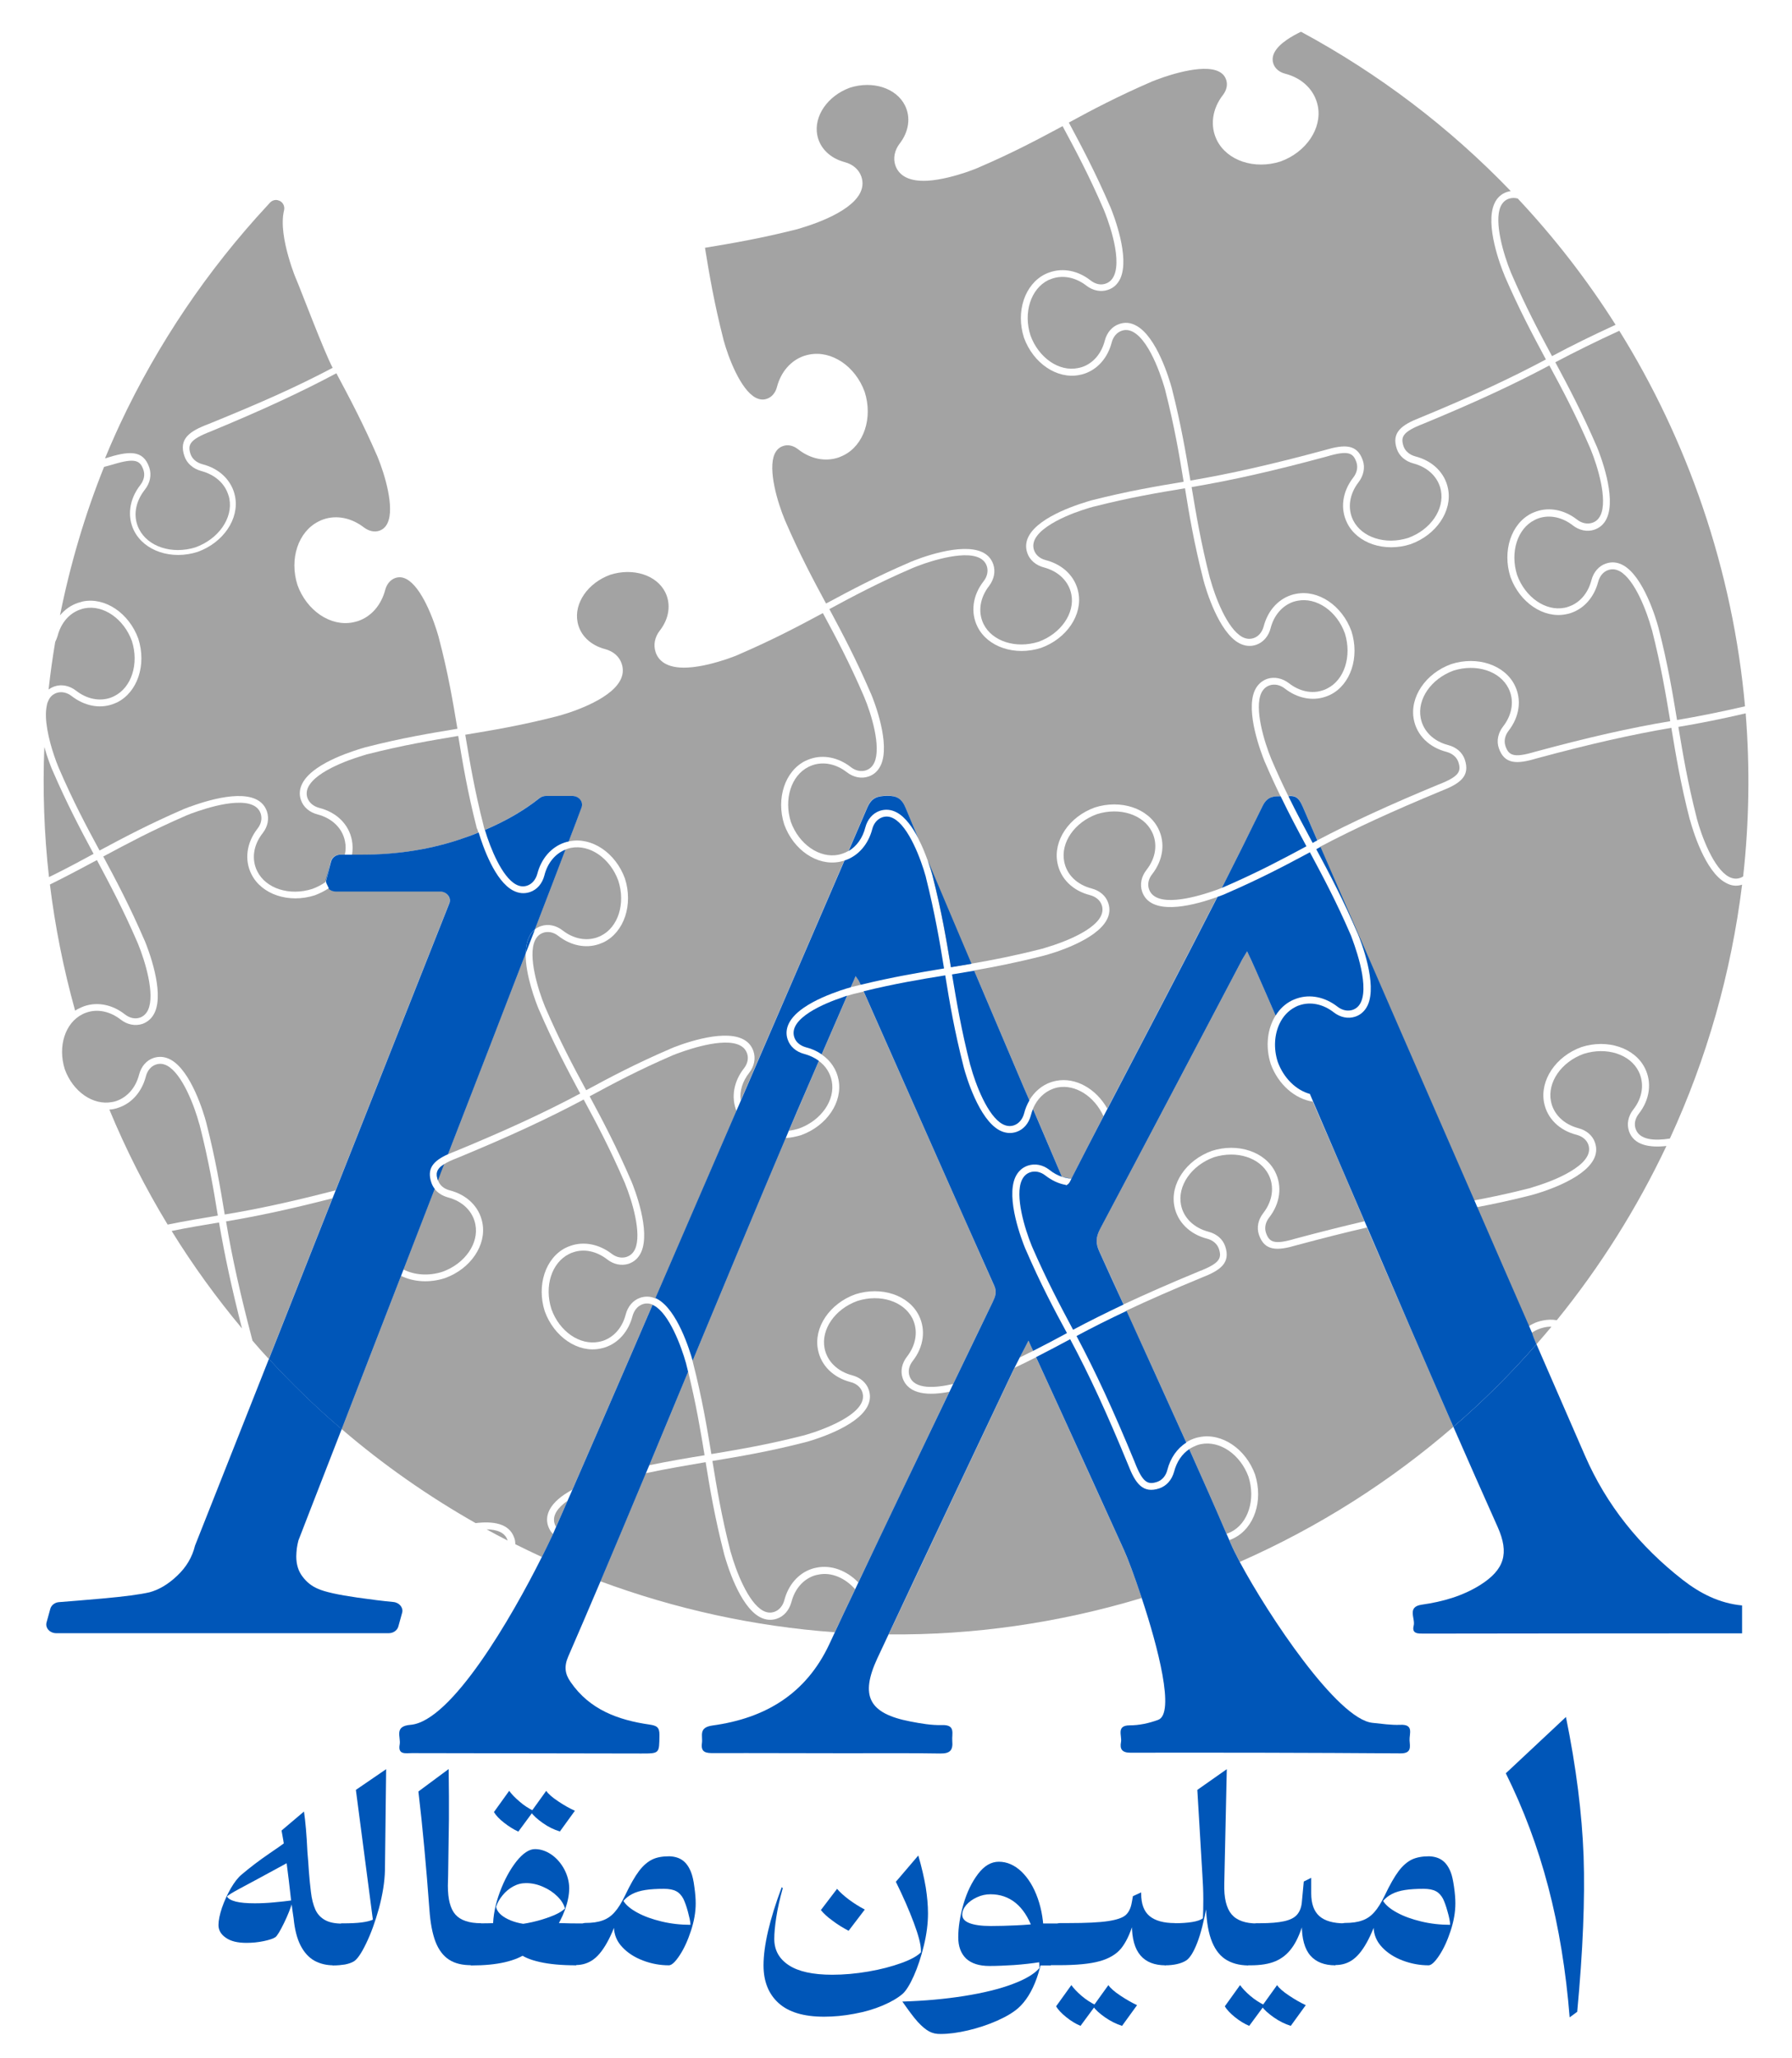 <?xml version="1.0" encoding="utf-8"?>
<!-- Generator: Adobe Illustrator 28.2.0, SVG Export Plug-In . SVG Version: 6.00 Build 0)  -->
<svg version="1.1" xmlns="http://www.w3.org/2000/svg" xmlns:xlink="http://www.w3.org/1999/xlink" x="0px" y="0px"
	 viewBox="0 0 135 155" style="enable-background:new 0 0 135 155;" xml:space="preserve">
<style type="text/css">
	.st0{fill:#A3A3A3;}
	.st1{fill:#0056B8;}
</style>
<g id="Layer_1">
</g>
<g id="Layer_2">
	<g>
		<g>
			<g>
				<path class="st0" d="M114.29,43.3c0.61,1.68,2.15,2.75,3.57,2.47c0.11-0.02,0.22-0.05,0.32-0.09c0.83-0.28,1.46-1.01,1.71-1.99
					c0.16-0.61,0.56-1.07,1.09-1.25c0.43-0.15,0.86-0.11,1.27,0.11c1.56,0.83,2.52,4.08,2.69,4.72l0.01,0.04
					c0.7,2.73,1.05,4.86,1.39,6.91c1.62-0.27,3.29-0.61,5.12-1.03c-0.45-5.01-1.5-10.04-3.19-15.01c-1.62-4.75-3.74-9.19-6.28-13.27
					c-1.75,0.8-3.32,1.58-4.82,2.37c0.98,1.83,1.99,3.73,3.11,6.32l0.02,0.04c0.25,0.61,1.48,3.77,0.75,5.38
					c-0.19,0.43-0.51,0.72-0.94,0.87c-0.53,0.18-1.13,0.06-1.63-0.33c-0.8-0.62-1.74-0.81-2.57-0.53c-0.1,0.03-0.2,0.08-0.3,0.13
					C114.31,39.8,113.75,41.59,114.29,43.3z"/>
				<path class="st0" d="M130.25,66.03c0.29,0.15,0.57,0.18,0.85,0.08c0.08-0.03,0.15-0.06,0.22-0.11
					c0.45-4.04,0.52-8.15,0.19-12.28c-1.8,0.42-3.46,0.75-5.07,1.02c0.34,2.03,0.69,4.15,1.38,6.85c0,0,0.01,0.03,0.01,0.05
					C128.19,62.99,129.11,65.43,130.25,66.03z"/>
				<path class="st0" d="M113.82,20.51c0.01,0.03,0.02,0.05,0.02,0.05c1.1,2.55,2.11,4.45,3.08,6.26c1.48-0.79,3.04-1.56,4.79-2.36
					c-2.17-3.43-4.65-6.61-7.37-9.51c-0.22-0.06-0.44-0.06-0.66,0.01c-0.29,0.1-0.49,0.29-0.63,0.59
					C112.53,16.72,113.29,19.22,113.82,20.51z"/>
				<path class="st0" d="M4.16,48.34c-0.2,1.19-0.37,2.39-0.5,3.59c0.13-0.1,0.28-0.18,0.45-0.24c0.53-0.18,1.13-0.06,1.63,0.33
					c0.8,0.62,1.74,0.81,2.57,0.53c0.1-0.03,0.2-0.08,0.3-0.13c1.3-0.64,1.87-2.43,1.33-4.14c-0.61-1.68-2.15-2.75-3.57-2.47
					c-0.11,0.02-0.22,0.05-0.32,0.09c-0.83,0.28-1.46,1.01-1.71,1.99C4.29,48.05,4.23,48.2,4.16,48.34L4.16,48.34z"/>
				<path class="st0" d="M3.69,66.05c0.17-0.08,0.34-0.17,0.51-0.25c1.02-0.51,1.95-1.01,2.85-1.5c-0.98-1.83-1.99-3.73-3.11-6.32
					l-0.02-0.04c-0.1-0.25-0.36-0.9-0.58-1.69C3.21,59.49,3.32,62.76,3.69,66.05z"/>
				<path class="st0" d="M34.46,54.88c-2.05,0.34-4.18,0.69-6.91,1.39l-0.04,0.01c-0.12,0.03-0.46,0.13-0.89,0.28
					c-0.78,0.26-1.89,0.7-2.74,1.29c-1.35,0.93-1.41,1.82-1.21,2.39c0.18,0.54,0.64,0.93,1.25,1.09c1.1,0.29,1.88,1.04,2.07,2.03
					c0.07,0.33,0.06,0.67-0.01,1h-0.33c-0.35,0-0.66,0.21-0.73,0.52l-0.37,1.44c0,0.02-0.01,0.03-0.01,0.04
					c0,0.02-0.01,0.04-0.01,0.06c-0.3,0.21-0.64,0.39-1,0.52c-1.71,0.55-3.5-0.02-4.15-1.33c-0.45-0.9-0.3-1.97,0.41-2.87
					c0.39-0.5,0.5-1.09,0.32-1.63c-0.62-1.83-3.63-1.1-5.37-0.51c-0.44,0.15-0.76,0.27-0.88,0.32l-0.04,0.02
					c-2.59,1.12-4.49,2.13-6.32,3.11c-0.98-1.81-1.99-3.7-3.09-6.26c0,0-0.01-0.02-0.02-0.05c-0.39-0.95-0.9-2.55-0.93-3.8
					c-0.01-0.3,0.02-0.59,0.07-0.83c0,0,0-0.01,0-0.01c0.02-0.12,0.06-0.23,0.11-0.33c0.13-0.3,0.34-0.49,0.63-0.59
					c0.36-0.12,0.77-0.04,1.13,0.24c0.95,0.73,2.06,0.96,3.06,0.62c0.12-0.04,0.25-0.1,0.37-0.15c1.53-0.77,2.22-2.82,1.59-4.79
					c-0.7-1.93-2.5-3.14-4.17-2.81C6.13,45.33,6,45.36,5.87,45.4c-0.53,0.18-0.98,0.5-1.35,0.94c0.77-3.83,1.87-7.57,3.32-11.18
					c0.25-0.07,0.51-0.13,0.76-0.21c1.61-0.48,1.97-0.26,2.21,0.45c0.12,0.37,0.04,0.77-0.25,1.14c-0.82,1.06-1,2.35-0.46,3.43
					c0.77,1.53,2.82,2.22,4.79,1.59c1.94-0.7,3.15-2.49,2.82-4.17c-0.23-1.18-1.15-2.1-2.46-2.43c-0.44-0.12-0.76-0.39-0.89-0.75
					c-0.24-0.71-0.08-1.1,1.49-1.71c3.85-1.59,6.79-2.95,9.49-4.39c0.97,1.82,1.98,3.71,3.09,6.26c0,0,0.01,0.02,0.02,0.05
					c0.53,1.29,1.29,3.79,0.75,4.96c-0.14,0.3-0.34,0.49-0.63,0.59c-0.37,0.12-0.77,0.03-1.14-0.24c-0.94-0.73-2.06-0.96-3.06-0.62
					c-0.13,0.04-0.25,0.1-0.37,0.16c-1.53,0.76-2.22,2.81-1.59,4.79c0.7,1.93,2.49,3.14,4.17,2.81c0.13-0.03,0.26-0.06,0.39-0.1
					c1-0.34,1.75-1.2,2.05-2.35c0.12-0.44,0.39-0.76,0.75-0.89c0.29-0.1,0.57-0.07,0.85,0.08c1.14,0.6,2.06,3.05,2.43,4.38
					c0,0.03,0.01,0.05,0.01,0.05C33.77,50.73,34.12,52.85,34.46,54.88z"/>
				<path class="st0" d="M25.04,90.24l-4.79,12.1c-0.42-0.45-0.83-0.91-1.23-1.38c0,0,0,0,0-0.01l0,0
					c-0.91-3.45-1.54-6.26-1.99-8.97C19.48,91.57,22.02,91.02,25.04,90.24z"/>
				<path class="st0" d="M49.16,98.25c-0.52,1.21-1.05,2.43-1.57,3.64c-1.49,3.43-2.97,6.86-4.47,10.29h0
					c-0.21,0.12-0.42,0.24-0.61,0.37c-1.36,0.93-1.41,1.82-1.21,2.39c0.08,0.22,0.19,0.42,0.36,0.58c-0.22,0.48-0.5,1.07-0.84,1.73
					c-0.67-0.31-1.34-0.63-2-0.96c0-0.16-0.02-0.33-0.08-0.48c-0.37-1.1-1.61-1.27-2.91-1.11c-3.57-2.03-6.96-4.39-10.09-7.08
					c1.27-3.27,2.82-7.27,4.47-11.54c0.94,0.46,2.14,0.55,3.31,0.17c1.94-0.7,3.15-2.49,2.82-4.17c-0.23-1.19-1.15-2.1-2.46-2.44
					c-0.44-0.11-0.76-0.39-0.88-0.75v0c-0.17-0.5-0.14-0.85,0.47-1.23c0.24-0.15,0.57-0.3,1.01-0.47c3.85-1.59,6.79-2.95,9.49-4.39
					c0.98,1.81,1.99,3.71,3.09,6.26c0,0,0.01,0.02,0.02,0.05c0.53,1.29,1.29,3.79,0.76,4.96c-0.14,0.29-0.34,0.48-0.63,0.58
					c-0.37,0.12-0.78,0.04-1.14-0.24C45.12,93.69,44,93.47,43,93.81c-0.13,0.04-0.25,0.1-0.37,0.15c-1.53,0.76-2.22,2.82-1.59,4.79
					c0.7,1.93,2.5,3.15,4.17,2.81c0.13-0.02,0.26-0.06,0.39-0.1c1-0.34,1.75-1.2,2.05-2.35c0.12-0.44,0.39-0.76,0.75-0.89
					C48.66,98.13,48.91,98.14,49.16,98.25z"/>
				<path class="st0" d="M53.08,109.59c-1.31,0.21-2.66,0.44-4.17,0.75c0.96-2.31,1.95-4.68,2.93-7.05
					C52.44,105.74,52.77,107.7,53.08,109.59z"/>
				<path class="st0" d="M17.28,37.56c0.28,1.47-0.83,3.04-2.56,3.66c-1.77,0.55-3.59-0.05-4.25-1.39c-0.05-0.1-0.1-0.21-0.13-0.31
					c-0.29-0.85-0.08-1.81,0.56-2.63c0.41-0.51,0.53-1.12,0.35-1.67c-0.46-1.39-1.57-1.26-3.34-0.7c0.26-0.64,0.53-1.26,0.81-1.88
					c0.11-0.23,0.21-0.47,0.32-0.7c2.84-6.06,6.6-11.61,11.09-16.45c0.07-0.08,0.14-0.15,0.21-0.23c0.14-0.15,0.36-0.23,0.56-0.19
					l0.03,0.01c0.35,0.07,0.55,0.42,0.47,0.76c-0.25,1,0.01,2.37,0.33,3.49c0.07,0.25,0.15,0.5,0.22,0.72
					c0.15,0.45,0.28,0.78,0.33,0.9l0.02,0.04c0.38,0.89,2.1,5.46,2.76,6.71c-2.77,1.46-5.39,2.62-9.32,4.22
					c-1.5,0.56-2.28,1.14-1.85,2.42c0.18,0.55,0.65,0.96,1.27,1.13c1.01,0.27,1.75,0.91,2.03,1.77
					C17.23,37.34,17.26,37.45,17.28,37.56z"/>
				<path class="st0" d="M56.04,80.46c-0.77,0.99-0.97,2.17-0.56,3.2c-2.03,4.71-4.07,9.41-6.11,14.12
					c-0.37-0.16-0.75-0.18-1.14-0.05c-0.53,0.18-0.93,0.64-1.09,1.25c-0.25,0.98-0.87,1.7-1.71,1.99c-0.1,0.03-0.21,0.06-0.32,0.08
					c-1.43,0.28-2.97-0.78-3.57-2.47c-0.55-1.72,0.02-3.49,1.32-4.14c0.1-0.05,0.2-0.1,0.31-0.13c0.83-0.29,1.77-0.09,2.57,0.53
					c0.5,0.39,1.09,0.5,1.62,0.33c0.43-0.15,0.74-0.44,0.94-0.87c0.73-1.61-0.49-4.76-0.75-5.38l-0.02-0.04
					c-1.12-2.59-2.13-4.5-3.11-6.32c1.81-0.98,3.71-1.99,6.26-3.09h0c0,0,0.02-0.01,0.05-0.02c0.12-0.05,0.42-0.17,0.85-0.31
					c1.25-0.42,4.21-1.26,4.7,0.19C56.41,79.69,56.32,80.11,56.04,80.46z"/>
				<path class="st0" d="M74.78,98.06c-0.73,1.5-1.78,3.68-2.97,6.16c-1.34,0.31-2.94,0.44-3.29-0.59
					c-0.13-0.37-0.04-0.78,0.24-1.14c0.83-1.06,1-2.35,0.46-3.43c-0.76-1.53-2.82-2.22-4.79-1.59c-1.93,0.7-3.14,2.49-2.81,4.17
					c0.23,1.19,1.15,2.1,2.46,2.44c0.44,0.11,0.76,0.39,0.88,0.75c0.49,1.45-2.36,2.59-3.61,3.02c-0.42,0.14-0.74,0.23-0.85,0.26
					c-0.03,0-0.05,0.01-0.05,0.01c-2.71,0.69-4.82,1.04-6.86,1.38c-0.34-2.05-0.69-4.17-1.39-6.91l-0.01-0.04
					c0-0.02-0.01-0.04-0.02-0.07c0,0,0,0,0,0c2.48-5.98,4.95-11.9,7.02-16.78c0.39-0.02,0.78-0.1,1.17-0.22
					c1.93-0.7,3.14-2.49,2.81-4.17c-0.15-0.79-0.61-1.45-1.27-1.9c0.64-1.47,1.27-2.93,1.92-4.42c0.23-0.07,0.4-0.12,0.48-0.14
					c0.02,0,0.05-0.01,0.05-0.01c0.24-0.06,0.48-0.12,0.71-0.17c3.28,7.39,6.55,14.78,9.84,22.17
					C75.11,97.3,74.97,97.65,74.78,98.06z"/>
				<path class="st0" d="M77.83,101.73c-0.1,0.05-0.21,0.1-0.31,0.15c-0.23,0.12-0.46,0.23-0.7,0.35c0.21-0.4,0.42-0.81,0.66-1.27
					C77.6,101.22,77.72,101.48,77.83,101.73z"/>
				<path class="st0" d="M60.2,84.98c-0.25,0.08-0.51,0.14-0.77,0.17c0.45-1.06,0.89-2.08,1.3-3.03c0.32-0.74,0.64-1.48,0.96-2.22
					c0.51,0.37,0.85,0.9,0.97,1.51C62.94,82.83,61.88,84.37,60.2,84.98z"/>
				<path class="st0" d="M64.84,74.16c-0.2,0.05-0.41,0.1-0.62,0.15l-0.04,0.01c-0.02,0-0.04,0.01-0.08,0.02
					c0.12-0.28,0.24-0.56,0.37-0.84c0.12,0.18,0.21,0.28,0.26,0.39C64.76,73.99,64.8,74.07,64.84,74.16z"/>
				<path class="st0" d="M65.87,57.42c-0.14,0.3-0.34,0.49-0.63,0.59c-0.37,0.12-0.78,0.04-1.14-0.24
					c-0.94-0.73-2.06-0.96-3.06-0.62c-0.13,0.04-0.25,0.1-0.37,0.15c-1.53,0.76-2.22,2.82-1.59,4.79c0.7,1.93,2.49,3.14,4.17,2.81
					c0.12-0.02,0.24-0.06,0.35-0.09c-2.59,6.02-5.19,12.04-7.8,18.06c-0.09-0.7,0.13-1.43,0.64-2.08c0.39-0.5,0.5-1.09,0.32-1.63
					c-0.62-1.83-3.63-1.11-5.37-0.52c-0.44,0.15-0.76,0.28-0.87,0.33l-0.04,0.02c-2.58,1.11-4.49,2.12-6.32,3.11
					c-0.98-1.81-1.99-3.71-3.09-6.26c0,0-0.01-0.02-0.02-0.05c-0.53-1.29-1.29-3.79-0.75-4.96c0.14-0.3,0.34-0.49,0.63-0.59
					c0.36-0.12,0.78-0.04,1.13,0.24c0.94,0.73,2.06,0.96,3.06,0.62c0.12-0.04,0.25-0.1,0.37-0.15c1.53-0.76,2.22-2.82,1.59-4.79
					c-0.7-1.93-2.49-3.14-4.17-2.81c-0.03,0-0.06,0.01-0.08,0.02c0.42-1.09,0.75-1.96,0.97-2.56c0.16-0.43-0.2-0.87-0.71-0.87h-1.97
					c-0.18,0-0.35,0.06-0.49,0.17c-1.15,0.92-2.52,1.71-4.11,2.39c-0.03-0.1-0.06-0.18-0.08-0.27c0-0.03-0.01-0.05-0.01-0.05
					c-0.69-2.71-1.04-4.82-1.38-6.85c2.05-0.34,4.17-0.69,6.91-1.39l0.04-0.01c0.12-0.03,0.45-0.13,0.89-0.27
					c1.74-0.59,4.57-1.86,3.94-3.69c-0.18-0.54-0.64-0.93-1.25-1.09c-1.1-0.29-1.88-1.04-2.07-2.03c-0.28-1.43,0.78-2.96,2.47-3.57
					c1.72-0.54,3.49,0.02,4.14,1.33c0.44,0.9,0.29,1.97-0.41,2.87c-0.39,0.5-0.5,1.09-0.32,1.63c0.19,0.58,0.77,1.25,2.42,1.16
					c1.02-0.05,2.17-0.38,2.95-0.64c0.44-0.15,0.76-0.28,0.87-0.33l0.04-0.02c2.59-1.12,4.5-2.13,6.32-3.11
					c0.98,1.81,1.99,3.71,3.09,6.26c0,0,0.01,0.02,0.02,0.05C65.64,53.75,66.4,56.25,65.87,57.42z"/>
				<path class="st0" d="M99.98,51.85c-0.1,0.05-0.2,0.1-0.31,0.13c-0.83,0.29-1.77,0.09-2.57-0.53c-0.49-0.38-1.1-0.5-1.63-0.33
					c-0.42,0.15-0.74,0.44-0.94,0.87c-0.73,1.61,0.5,4.76,0.75,5.38l0.02,0.04c0.4,0.93,0.79,1.78,1.18,2.57
					c-0.51-0.02-1-0.02-1.36,0.71c-1,2.06-2.03,4.12-3.07,6.17h0c-0.14,0.06-0.42,0.17-0.79,0.29c-1.25,0.42-4.21,1.26-4.7-0.19
					c-0.13-0.37-0.04-0.78,0.24-1.13c0.83-1.07,1-2.35,0.46-3.43c-0.76-1.53-2.82-2.22-4.79-1.59c-1.93,0.7-3.14,2.49-2.81,4.17
					c0.23,1.19,1.15,2.1,2.46,2.43c0.44,0.12,0.76,0.39,0.88,0.75c0.49,1.45-2.36,2.59-3.61,3.01c-0.42,0.14-0.74,0.23-0.85,0.27
					c-0.03,0-0.04,0.01-0.05,0.01c-2.03,0.52-3.73,0.85-5.31,1.12c-0.53,0.09-1.04,0.17-1.55,0.26c-0.34-2.05-0.69-4.17-1.39-6.91
					l-0.01-0.04c-0.05-0.19-0.17-0.6-0.35-1.11c0-0.01-0.01-0.02-0.01-0.02c0-0.01-0.01-0.02-0.01-0.02
					c-0.17-0.47-0.39-1.02-0.66-1.54c0,0,0-0.01-0.01-0.02s0-0.01-0.01-0.02c0,0,0-0.01,0-0.01c-0.32-0.77-0.64-1.53-0.96-2.3
					c-0.3-0.71-0.67-0.93-1.4-0.92c-0.73,0.02-1.17,0.12-1.5,0.91c-0.46,1.08-0.93,2.17-1.4,3.25h0v0c-0.14,0.08-0.29,0.15-0.44,0.2
					c-0.1,0.04-0.21,0.06-0.32,0.09c-1.43,0.28-2.97-0.79-3.58-2.47c-0.54-1.72,0.02-3.5,1.33-4.15c0.1-0.05,0.2-0.09,0.31-0.13
					c0.83-0.28,1.77-0.09,2.57,0.53c0.5,0.39,1.1,0.51,1.63,0.33c0.43-0.14,0.74-0.44,0.94-0.87c0.73-1.61-0.49-4.77-0.75-5.38
					l-0.02-0.04c-1.12-2.59-2.13-4.49-3.11-6.32c1.81-0.98,3.71-1.99,6.26-3.09c0,0,0,0,0,0c0,0,0.02-0.01,0.05-0.02
					c0.12-0.05,0.42-0.17,0.85-0.32c1.25-0.42,4.21-1.26,4.7,0.19c0.12,0.37,0.04,0.78-0.24,1.14c-0.83,1.06-1,2.35-0.46,3.43
					c0.76,1.53,2.82,2.22,4.79,1.59c1.93-0.7,3.14-2.49,2.81-4.17c-0.23-1.19-1.15-2.1-2.46-2.44c-0.44-0.11-0.76-0.39-0.88-0.75
					c-0.2-0.59,0.14-1.19,1.01-1.79c0.8-0.55,1.85-0.97,2.6-1.22c0.42-0.14,0.74-0.23,0.85-0.26c0.02-0.01,0.04-0.01,0.05-0.01
					c2.71-0.69,4.82-1.04,6.86-1.38c0.33,2.05,0.69,4.17,1.39,6.91l0.01,0.04c0.17,0.64,1.13,3.89,2.69,4.72
					c0.42,0.22,0.85,0.26,1.27,0.12c0.53-0.18,0.94-0.65,1.09-1.25c0.25-0.98,0.88-1.7,1.71-1.99c0.1-0.03,0.21-0.06,0.32-0.08
					c1.43-0.28,2.97,0.78,3.57,2.47C101.85,49.42,101.28,51.21,99.98,51.85z"/>
				<path class="st0" d="M64.04,6.6c-1.69,0.61-2.75,2.15-2.47,3.58c0.19,0.98,0.97,1.74,2.07,2.03c0.61,0.16,1.07,0.56,1.25,1.09
					c0.62,1.83-2.2,3.09-3.94,3.68c-0.44,0.15-0.77,0.24-0.89,0.28l-0.04,0.01c-2.73,0.69-4.86,1.05-6.91,1.39
					c0.33,2.03,0.69,4.15,1.38,6.86c0,0,0.01,0.02,0.01,0.05c0.36,1.34,1.29,3.78,2.43,4.38c0.29,0.15,0.57,0.18,0.85,0.08
					c0.36-0.12,0.64-0.45,0.75-0.88c0.3-1.15,1.05-2.01,2.05-2.35c0.13-0.04,0.26-0.08,0.39-0.1c1.68-0.33,3.47,0.88,4.17,2.81
					c0.63,1.97-0.06,4.02-1.59,4.78c-0.12,0.06-0.25,0.11-0.37,0.16c-1,0.34-2.12,0.12-3.06-0.62c-0.36-0.28-0.77-0.37-1.13-0.24
					c-0.29,0.1-0.49,0.29-0.63,0.59c-0.53,1.17,0.22,3.67,0.76,4.96c0.01,0.03,0.02,0.05,0.02,0.05c1.1,2.55,2.11,4.44,3.09,6.26
					c1.83-0.98,3.73-2,6.32-3.11l0.04-0.02c0.12-0.05,0.44-0.18,0.87-0.33c1.74-0.59,4.75-1.31,5.37,0.51
					c0.18,0.53,0.06,1.13-0.32,1.63c-0.7,0.9-0.85,1.98-0.41,2.87c0.65,1.3,2.43,1.87,4.14,1.33c1.68-0.61,2.75-2.15,2.47-3.57
					c-0.19-0.98-0.97-1.74-2.07-2.03c-0.61-0.16-1.07-0.56-1.25-1.09c-0.62-1.83,2.2-3.09,3.94-3.68c0.44-0.15,0.77-0.24,0.89-0.28
					l0.04-0.01c2.73-0.69,4.86-1.05,6.91-1.39c-0.33-2.03-0.69-4.15-1.38-6.86c0,0-0.01-0.02-0.01-0.05
					c-0.1-0.36-1.03-3.64-2.43-4.38c-0.29-0.15-0.57-0.18-0.85-0.08c-0.36,0.12-0.64,0.45-0.75,0.88c-0.3,1.15-1.05,2.01-2.05,2.35
					c-0.13,0.04-0.26,0.08-0.39,0.1c-1.68,0.33-3.47-0.88-4.17-2.81c-0.63-1.97,0.06-4.02,1.59-4.78c0.12-0.06,0.24-0.11,0.37-0.15
					c1-0.34,2.12-0.12,3.06,0.62c0.36,0.28,0.77,0.37,1.13,0.24c0.29-0.1,0.49-0.29,0.63-0.59c0.66-1.44-0.61-4.61-0.76-4.96
					c-0.01-0.03-0.02-0.05-0.02-0.05c-1.1-2.55-2.11-4.44-3.09-6.26c-1.83,0.98-3.73,2-6.32,3.11l-0.04,0.02
					c-0.12,0.05-0.44,0.18-0.87,0.33c-0.78,0.26-1.92,0.59-2.95,0.65c-1.65,0.09-2.22-0.58-2.42-1.16
					c-0.18-0.53-0.06-1.13,0.32-1.63c0.7-0.9,0.85-1.98,0.41-2.87C67.53,6.63,65.75,6.06,64.04,6.6z"/>
				<path class="st0" d="M80.35,89.25c-0.02,0.02-0.03,0.02-0.05,0.03c-0.01-0.02-0.01-0.03-0.02-0.04L80.35,89.25z"/>
				<path class="st0" d="M91.7,67.55c-2.72,5.33-5.52,10.63-8.28,15.94c-0.84-1.5-2.39-2.38-3.84-2.1c-0.14,0.03-0.27,0.06-0.39,0.1
					c-0.69,0.23-1.26,0.72-1.65,1.37l-0.42-0.98c-1.25-2.94-2.49-5.87-3.74-8.8c1.56-0.27,3.24-0.6,5.24-1.11l0.04-0.01
					c0.12-0.03,0.46-0.13,0.89-0.27c1.74-0.59,4.56-1.86,3.94-3.69c-0.18-0.54-0.64-0.93-1.25-1.09c-1.11-0.29-1.88-1.04-2.07-2.03
					c-0.28-1.43,0.78-2.96,2.47-3.57c1.71-0.54,3.49,0.02,4.14,1.33c0.45,0.9,0.3,1.97-0.41,2.87c-0.39,0.5-0.51,1.09-0.33,1.63
					c0.62,1.83,3.63,1.11,5.37,0.51C91.53,67.61,91.62,67.58,91.7,67.55z"/>
				<path class="st0" d="M102.79,91.97L102.79,91.97c-1.59,0.37-3.31,0.8-5.21,1.31c-1.61,0.48-1.97,0.26-2.21-0.45
					c-0.12-0.37-0.04-0.78,0.24-1.14c0.83-1.06,1-2.35,0.46-3.43c-0.76-1.53-2.82-2.22-4.78-1.59c-1.94,0.7-3.15,2.49-2.82,4.17
					c0.23,1.18,1.15,2.1,2.46,2.44c0.44,0.11,0.76,0.39,0.89,0.75c0.24,0.71,0.09,1.1-1.49,1.71c-2.14,0.88-3.99,1.7-5.69,2.49
					c-0.6-1.32-1.2-2.64-1.81-3.96c-0.3-0.66-0.27-1.14,0.06-1.76c3.55-6.68,7.07-13.38,10.59-20.07c0.13-0.24,0.27-0.47,0.47-0.81
					c0.23,0.5,0.42,0.9,0.6,1.3c0.52,1.18,1.04,2.36,1.55,3.54c-0.62,0.98-0.79,2.33-0.37,3.65c0.56,1.55,1.83,2.64,3.17,2.84
					C100.21,85.96,101.51,88.97,102.79,91.97z"/>
				<path class="st0" d="M33.84,68.03l-8.56,21.61c-3.16,0.82-5.8,1.4-8.35,1.82c-0.34-2.05-0.69-4.17-1.39-6.91l-0.01-0.04
					c-0.17-0.64-1.13-3.89-2.69-4.72c-0.42-0.22-0.85-0.26-1.27-0.12c-0.54,0.18-0.93,0.64-1.09,1.25c-0.25,0.98-0.88,1.7-1.71,1.99
					c-0.1,0.04-0.21,0.06-0.32,0.08c-1.43,0.28-2.96-0.78-3.57-2.47c-0.54-1.71,0.02-3.49,1.33-4.14c0.1-0.05,0.2-0.1,0.31-0.13
					c0.83-0.29,1.77-0.09,2.57,0.53c0.5,0.39,1.09,0.5,1.63,0.33c0.42-0.15,0.74-0.44,0.94-0.87c0.73-1.61-0.5-4.77-0.75-5.38
					l-0.02-0.04c-1.12-2.59-2.13-4.5-3.11-6.32c0.91-0.49,1.84-0.98,2.86-1.5c1.02-0.51,2.13-1.04,3.4-1.59
					c0.01,0,0.03-0.01,0.05-0.02c0.11-0.05,0.42-0.17,0.84-0.31c0.75-0.25,1.84-0.57,2.81-0.62c1.06-0.06,1.7,0.21,1.9,0.81
					c0.12,0.37,0.04,0.78-0.24,1.13c-0.83,1.07-1,2.35-0.46,3.43c0.76,1.53,2.82,2.22,4.78,1.59c0.37-0.14,0.71-0.31,1.03-0.52
					c0.13,0.14,0.33,0.22,0.55,0.22h7.85C33.65,67.14,34.01,67.59,33.84,68.03z"/>
				<path class="st0" d="M33.34,95.77c-1.05,0.34-2.12,0.25-2.95-0.17c0.77-1.99,1.56-4.02,2.35-6.07c0.23,0.3,0.58,0.52,1,0.64
					c1.11,0.29,1.88,1.05,2.07,2.03C36.1,93.62,35.03,95.16,33.34,95.77z"/>
				<path class="st0" d="M36.04,62.7c-0.36,0.14-0.73,0.28-1.12,0.42c-2.39,0.83-4.96,1.25-7.7,1.25h-0.7
					c0.06-0.37,0.06-0.73-0.01-1.1c-0.23-1.19-1.15-2.1-2.46-2.43c-0.44-0.12-0.76-0.39-0.89-0.75c-0.49-1.45,2.36-2.59,3.61-3.01
					c0.42-0.14,0.74-0.23,0.85-0.27c0.02,0,0.04-0.01,0.05-0.01c2.71-0.69,4.82-1.04,6.85-1.38c0.34,2.05,0.69,4.17,1.39,6.91
					l0.01,0.04C35.96,62.43,36,62.55,36.04,62.7z"/>
				<path class="st0" d="M43.71,82.35c-2.68,1.43-5.61,2.78-9.44,4.36c-0.19,0.07-0.37,0.15-0.53,0.22
					c2.08-5.36,4.13-10.66,5.86-15.14c-0.03,1.64,0.78,3.71,0.98,4.2l0.02,0.04C41.72,78.62,42.73,80.52,43.71,82.35z"/>
				<path class="st0" d="M45.27,70.47c-0.1,0.05-0.2,0.09-0.31,0.13c-0.83,0.28-1.77,0.09-2.57-0.53c-0.5-0.39-1.09-0.51-1.63-0.33
					c-0.18,0.06-0.35,0.15-0.48,0.26c0.9-2.33,1.69-4.39,2.31-6.02c0.04-0.01,0.07-0.02,0.1-0.04c0.1-0.04,0.21-0.06,0.32-0.09
					c1.43-0.28,2.96,0.79,3.57,2.47C47.14,68.04,46.57,69.83,45.27,70.47z"/>
				<path class="st0" d="M71.52,104.81c-2.2,4.6-4.84,10.11-6.86,14.36c-0.86-0.89-2.02-1.34-3.13-1.12
					c-0.13,0.02-0.26,0.06-0.39,0.1c-1,0.34-1.75,1.2-2.05,2.35c-0.12,0.44-0.39,0.75-0.75,0.88c-0.29,0.1-0.57,0.07-0.85-0.08
					c-1.14-0.61-2.06-3.05-2.43-4.38c0-0.02-0.01-0.04-0.02-0.05c-0.69-2.7-1.04-4.82-1.37-6.85c2.05-0.34,4.17-0.69,6.91-1.39
					l0.04-0.01c0.12-0.03,0.46-0.12,0.89-0.27c1.74-0.59,4.56-1.86,3.94-3.69c-0.18-0.53-0.64-0.93-1.25-1.09
					c-1.1-0.29-1.88-1.04-2.08-2.03c-0.28-1.43,0.78-2.96,2.47-3.57c1.72-0.55,3.49,0.02,4.15,1.32c0.44,0.9,0.29,1.97-0.41,2.87
					c-0.39,0.5-0.51,1.09-0.33,1.62C68.45,105.06,70.02,105.1,71.52,104.81z"/>
				<path class="st0" d="M86.01,120.34c-6.34,1.91-12.75,2.8-19.06,2.74c2.5-5.33,7.59-16.1,9.34-19.78c0.05-0.1,0.1-0.2,0.15-0.3
					c0.57-0.27,1.1-0.53,1.61-0.79c0.64,1.39,1.25,2.72,1.86,4.06c1.59,3.5,3.19,7,4.78,10.5C84.94,117.33,85.47,118.7,86.01,120.34
					z"/>
				<path class="st0" d="M92.73,115.37c-0.1,0.05-0.21,0.09-0.31,0.13c-0.01,0-0.02,0-0.02,0.01c-0.92-2.13-1.86-4.26-2.81-6.38
					c0.17-0.12,0.37-0.21,0.57-0.29c0.11-0.04,0.21-0.07,0.32-0.09c1.43-0.28,2.97,0.79,3.58,2.47
					C94.6,112.93,94.03,114.72,92.73,115.37z"/>
				<path class="st0" d="M42.75,113.02c-0.29,0.66-0.57,1.31-0.86,1.96c-0.04-0.06-0.08-0.13-0.1-0.21
					C41.57,114.12,42.04,113.52,42.75,113.02z"/>
				<path class="st0" d="M64.42,119.68c-0.58,1.21-1.1,2.31-1.53,3.24c-6.08-0.44-12.02-1.75-17.66-3.84
					c1.07-2.53,2.23-5.29,3.42-8.14v0c1.66-0.35,3.1-0.59,4.51-0.83c0.33,2.05,0.69,4.18,1.39,6.91l0.01,0.04
					c0.18,0.64,1.13,3.89,2.69,4.72c0.42,0.22,0.85,0.26,1.27,0.12c0.54-0.18,0.93-0.64,1.1-1.25c0.25-0.98,0.87-1.7,1.7-1.99
					c0.11-0.04,0.21-0.06,0.32-0.08C62.63,118.37,63.67,118.83,64.42,119.68z"/>
				<path class="st0" d="M36.66,115.17c0.52,0.29,1.05,0.57,1.58,0.84c0-0.01,0-0.02-0.01-0.03
					C38.04,115.39,37.41,115.18,36.66,115.17z"/>
				<path class="st0" d="M12.93,92.7c1.6,2.59,3.38,5.04,5.3,7.34c-0.77-3-1.31-5.53-1.73-7.98C15.36,92.25,14.2,92.44,12.93,92.7z"
					/>
				<path class="st0" d="M11.16,76.04c0.53-1.17-0.23-3.67-0.76-4.96c-0.01-0.03-0.02-0.05-0.02-0.05c-1.1-2.55-2.11-4.44-3.08-6.26
					c-1.11,0.59-2.24,1.2-3.54,1.84c0.39,3.17,1.02,6.34,1.9,9.5c0.1-0.07,0.2-0.13,0.32-0.18c0.12-0.06,0.24-0.11,0.37-0.16
					c1-0.34,2.12-0.12,3.06,0.62c0.36,0.28,0.77,0.37,1.14,0.24C10.82,76.53,11.03,76.33,11.16,76.04z"/>
				<path class="st0" d="M8.55,83.52c-0.1,0.02-0.21,0.03-0.31,0.04c1.26,3.04,2.73,5.93,4.39,8.66c1.36-0.28,2.59-0.48,3.78-0.68
					c-0.33-2.03-0.69-4.15-1.38-6.86l-0.02-0.05c-0.36-1.34-1.29-3.78-2.42-4.38c-0.29-0.15-0.57-0.18-0.85-0.08
					c-0.36,0.12-0.64,0.45-0.75,0.89c-0.3,1.15-1.05,2.01-2.05,2.35C8.82,83.46,8.69,83.49,8.55,83.52z"/>
				<path class="st0" d="M125.83,54.31c-3.02,0.5-6.18,1.22-10.21,2.31c-1.61,0.48-1.97,0.26-2.21-0.45
					c-0.12-0.37-0.04-0.78,0.24-1.14c0.83-1.07,1-2.35,0.46-3.43c-0.76-1.53-2.82-2.22-4.78-1.59c-1.94,0.7-3.15,2.5-2.82,4.18
					c0.23,1.18,1.15,2.09,2.46,2.43c0.44,0.12,0.76,0.39,0.89,0.75c0.24,0.71,0.09,1.1-1.49,1.71c-3.67,1.52-6.52,2.83-9.13,4.2
					c-0.37-0.85-0.74-1.7-1.11-2.55c-0.22-0.5-0.44-0.88-1.08-0.79c-0.41-0.83-0.83-1.74-1.26-2.74c0,0,0-0.02-0.02-0.05
					c-0.53-1.29-1.29-3.79-0.75-4.96c0.14-0.29,0.34-0.48,0.63-0.58c0.37-0.12,0.78-0.04,1.14,0.24c0.94,0.73,2.06,0.96,3.06,0.62
					c0.13-0.04,0.25-0.1,0.37-0.15c1.53-0.76,2.22-2.82,1.59-4.79c-0.7-1.93-2.5-3.14-4.17-2.81c-0.14,0.02-0.27,0.06-0.39,0.1
					c-1,0.34-1.75,1.2-2.05,2.35c-0.12,0.44-0.39,0.76-0.75,0.88c-0.29,0.1-0.57,0.07-0.86-0.08c-1.14-0.61-2.06-3.05-2.42-4.38
					c-0.01-0.02-0.01-0.04-0.02-0.05c-0.69-2.71-1.04-4.82-1.38-6.86c3.03-0.51,6.19-1.22,10.21-2.31c1.61-0.48,1.97-0.26,2.21,0.45
					c0.12,0.37,0.04,0.78-0.24,1.14c-0.83,1.07-1,2.35-0.46,3.43c0.76,1.53,2.82,2.22,4.78,1.59c1.94-0.7,3.15-2.5,2.82-4.17
					c-0.23-1.19-1.15-2.1-2.46-2.44c-0.44-0.12-0.76-0.39-0.89-0.75c-0.24-0.71-0.09-1.1,1.49-1.71c3.85-1.59,6.79-2.95,9.49-4.39
					c0.98,1.81,1.99,3.71,3.09,6.26c0,0,0,0.02,0.02,0.05c0.53,1.29,1.29,3.79,0.75,4.96c-0.14,0.29-0.34,0.49-0.63,0.58
					c-0.37,0.12-0.78,0.04-1.14-0.24c-0.94-0.73-2.06-0.96-3.06-0.62c-0.13,0.04-0.25,0.1-0.37,0.15c-1.53,0.76-2.22,2.82-1.59,4.79
					c0.7,1.93,2.5,3.14,4.17,2.81c0.14-0.02,0.27-0.06,0.39-0.1c1-0.34,1.75-1.2,2.05-2.35c0.12-0.44,0.39-0.76,0.75-0.88
					c0.29-0.1,0.57-0.07,0.86,0.08c1.14,0.61,2.06,3.05,2.42,4.38c0.01,0.03,0.01,0.04,0.02,0.05
					C125.14,50.16,125.49,52.28,125.83,54.31z"/>
				<path class="st0" d="M77.63,25.26c0.61,1.68,2.15,2.75,3.57,2.46c0.11-0.02,0.21-0.05,0.32-0.08c0.83-0.28,1.46-1.01,1.71-1.99
					c0.16-0.61,0.55-1.07,1.09-1.25c0.43-0.15,0.85-0.11,1.27,0.12c1.56,0.83,2.51,4.07,2.69,4.72l0.01,0.04
					c0.69,2.73,1.05,4.86,1.39,6.91c3.01-0.51,6.15-1.22,10.14-2.3c1.49-0.44,2.43-0.45,2.85,0.79c0.18,0.53,0.06,1.13-0.32,1.63
					c-0.7,0.9-0.85,1.98-0.41,2.87c0.65,1.3,2.43,1.87,4.14,1.33c1.69-0.61,2.75-2.15,2.47-3.58c-0.19-0.98-0.97-1.74-2.07-2.03
					c-0.61-0.16-1.07-0.56-1.25-1.09c-0.42-1.24,0.34-1.81,1.79-2.37c3.83-1.58,6.75-2.94,9.44-4.37c-0.98-1.83-2-3.73-3.12-6.32
					l-0.01-0.04c-0.26-0.61-1.48-3.77-0.75-5.38c0.19-0.43,0.51-0.72,0.93-0.87c0.1-0.03,0.2-0.05,0.3-0.07
					c-4.64-4.83-9.98-8.86-15.8-12C97.64,2.57,97.27,2.77,96.94,3c-0.87,0.6-1.21,1.21-1.01,1.8c0.12,0.36,0.45,0.64,0.89,0.75
					c1.31,0.34,2.22,1.25,2.46,2.44c0.33,1.68-0.88,3.47-2.81,4.17c-1.97,0.63-4.02-0.06-4.79-1.59c-0.54-1.08-0.37-2.37,0.46-3.43
					C92.41,6.78,92.5,6.37,92.37,6c-0.49-1.45-3.45-0.61-4.7-0.19c-0.42,0.14-0.73,0.27-0.84,0.31c-0.03,0.01-0.04,0.02-0.05,0.02
					c-1.27,0.55-2.39,1.08-3.41,1.59c-1.02,0.51-1.95,1.01-2.85,1.5c0.98,1.83,1.99,3.73,3.11,6.32l0.02,0.04
					c0.25,0.61,1.48,3.77,0.75,5.38c-0.2,0.43-0.51,0.72-0.94,0.86c-0.53,0.18-1.13,0.06-1.62-0.32c-0.8-0.62-1.74-0.81-2.57-0.53
					c-0.11,0.04-0.21,0.08-0.31,0.12C77.65,21.76,77.08,23.54,77.63,25.26z"/>
				<path class="st0" d="M109.49,107.45c-4.73,4.09-10.12,7.54-16.09,10.17c-0.3-0.56-0.54-1.05-0.7-1.43
					c-0.03-0.07-0.06-0.14-0.09-0.21c0.12-0.04,0.24-0.09,0.35-0.15c1.53-0.76,2.22-2.81,1.59-4.79c-0.7-1.93-2.5-3.15-4.18-2.82
					c-0.13,0.02-0.26,0.06-0.39,0.1c-0.22,0.08-0.42,0.17-0.62,0.3c-1.49-3.32-2.99-6.62-4.51-9.92c1.68-0.79,3.53-1.6,5.66-2.48
					c1.45-0.56,2.21-1.12,1.79-2.37c-0.18-0.53-0.64-0.93-1.25-1.09c-1.11-0.29-1.89-1.05-2.08-2.03c-0.28-1.43,0.78-2.96,2.47-3.58
					c1.72-0.54,3.49,0.02,4.14,1.33c0.44,0.89,0.29,1.97-0.41,2.87c-0.39,0.5-0.51,1.09-0.33,1.63c0.42,1.24,1.37,1.23,2.85,0.79
					c1.94-0.52,3.67-0.96,5.29-1.33C105.15,97.46,107.31,102.46,109.49,107.45z"/>
				<path class="st0" d="M116.88,99.91c-0.37,0.44-0.75,0.89-1.13,1.32c-0.12-0.29-0.25-0.57-0.37-0.85v0
					c0.19-0.14,0.41-0.25,0.64-0.33c0.11-0.04,0.21-0.06,0.33-0.09C116.52,99.92,116.71,99.9,116.88,99.91z"/>
				<path class="st0" d="M125.54,86.3c-2.21,4.67-4.98,9.08-8.26,13.12c-0.34-0.06-0.69-0.05-1.04,0.02
					c-0.13,0.02-0.26,0.06-0.39,0.1c-0.25,0.08-0.48,0.2-0.69,0.34c-1.3-2.99-2.6-5.98-3.91-8.97c1.22-0.23,2.54-0.51,4.04-0.89
					l0.04-0.01c0.12-0.03,0.46-0.13,0.89-0.27c1.74-0.59,4.57-1.86,3.94-3.69c-0.18-0.54-0.64-0.93-1.25-1.09
					c-1.1-0.29-1.88-1.05-2.07-2.03c-0.28-1.43,0.78-2.96,2.47-3.57c1.71-0.54,3.49,0.02,4.14,1.33c0.44,0.9,0.3,1.97-0.41,2.87
					c-0.39,0.5-0.5,1.09-0.32,1.63C123.09,86.25,124.27,86.44,125.54,86.3z"/>
				<path class="st0" d="M131.24,66.62c-0.82,6.65-2.66,13.1-5.44,19.12c-1.15,0.18-2.29,0.12-2.58-0.73
					c-0.13-0.37-0.04-0.78,0.24-1.14c0.83-1.06,1-2.35,0.46-3.43c-0.76-1.53-2.82-2.22-4.78-1.59c-1.94,0.7-3.14,2.5-2.82,4.18
					c0.23,1.19,1.15,2.1,2.46,2.43c0.44,0.12,0.76,0.39,0.88,0.75c0.2,0.59-0.14,1.2-1.01,1.79c-0.8,0.55-1.85,0.97-2.6,1.22
					c-0.42,0.14-0.74,0.23-0.85,0.27c-0.03,0-0.04,0.01-0.05,0.01c-1.53,0.39-2.87,0.67-4.11,0.9c-3.86-8.88-7.73-17.75-11.6-26.63
					c2.6-1.37,5.45-2.68,9.12-4.2c1.45-0.56,2.21-1.13,1.79-2.37c-0.18-0.54-0.64-0.93-1.25-1.09c-1.11-0.29-1.88-1.05-2.07-2.03
					c-0.28-1.43,0.78-2.96,2.47-3.58c1.72-0.54,3.49,0.03,4.14,1.33c0.45,0.89,0.3,1.97-0.4,2.87c-0.39,0.5-0.51,1.1-0.33,1.63
					c0.42,1.24,1.37,1.23,2.86,0.78c4-1.08,7.14-1.79,10.14-2.3c0.34,2.05,0.69,4.18,1.39,6.91l0.02,0.04
					c0.17,0.64,1.12,3.89,2.69,4.72C130.41,66.71,130.83,66.76,131.24,66.62z"/>
				<path class="st0" d="M83.13,84.06L83.13,84.06c-0.8,1.54-1.59,3.08-2.38,4.62c-0.02,0.03-0.03,0.06-0.04,0.09L80,88.62
					l-2.18-5.13c0.31-0.73,0.86-1.27,1.54-1.51c0.1-0.04,0.21-0.06,0.32-0.09C81.02,81.64,82.45,82.56,83.13,84.06z"/>
			</g>
			<g>
				<g>
					<g>
						<path class="st1" d="M49.68,130.66c-0.02,1.39,0.02,1.39-1.37,1.39c-5.76-0.01-11.52-0.02-17.29-0.03
							c-0.45,0-1.06,0.15-0.91-0.65c0.1-0.57-0.45-1.38,0.82-1.48c3.09-0.26,7.63-8.12,9.88-12.62c0.33-0.66,0.62-1.25,0.84-1.73
							c0.07-0.16,0.14-0.31,0.19-0.44c0.02-0.04,0.03-0.07,0.05-0.11c0.29-0.66,0.57-1.31,0.86-1.96c0.12-0.28,0.25-0.56,0.37-0.84
							h0c1.5-3.43,2.98-6.86,4.47-10.29c0.52-1.21,1.05-2.43,1.57-3.64c0.03,0.01,0.07,0.03,0.1,0.05c1.14,0.6,2.06,3.05,2.43,4.38
							c0.01,0.03,0.01,0.05,0.01,0.05c0.05,0.19,0.1,0.38,0.14,0.56c-0.98,2.37-1.97,4.74-2.93,7.05c-0.08,0.2-0.16,0.39-0.25,0.59
							v0c-1.19,2.86-2.35,5.61-3.42,8.14c-0.87,2.05-1.69,3.96-2.43,5.66c-0.33,0.76-0.25,1.32,0.18,1.93
							c1.43,2.08,3.58,2.86,5.94,3.2C49.45,129.95,49.69,130.05,49.68,130.66z"/>
						<path class="st1" d="M106.19,131.06c0.03,0.48,0.17,0.99-0.69,0.98c-6.78-0.05-13.56-0.06-20.34-0.05
							c-0.63,0-0.81-0.27-0.71-0.8c0.09-0.47-0.38-1.25,0.64-1.26c0.74,0,1.46-0.16,2.15-0.41c1.31-0.46-0.01-5.51-1.23-9.18
							c-0.54-1.64-1.06-3.01-1.32-3.58c-1.59-3.5-3.18-7-4.78-10.5c-0.61-1.33-1.22-2.66-1.86-4.06c0.91-0.46,1.75-0.91,2.57-1.35
							c1.44,2.69,2.79,5.62,4.36,9.44c0.56,1.45,1.13,2.21,2.37,1.79c0.54-0.19,0.93-0.64,1.1-1.25c0.19-0.74,0.59-1.33,1.14-1.7
							c0.95,2.12,1.89,4.24,2.81,6.38c0.08,0.16,0.14,0.32,0.21,0.48c0.03,0.07,0.06,0.14,0.09,0.21c0.16,0.38,0.4,0.86,0.7,1.43
							c2.13,3.98,7.36,11.85,10,12.11c0.7,0.07,1.4,0.18,2.09,0.15C106.54,129.84,106.16,130.57,106.19,131.06z"/>
						<path class="st1" d="M89.37,108.64c-0.69,0.43-1.2,1.16-1.43,2.06c-0.11,0.44-0.39,0.76-0.75,0.89
							c-0.71,0.24-1.1,0.09-1.71-1.49c-1.58-3.84-2.94-6.78-4.38-9.49c1.19-0.64,2.43-1.26,3.77-1.89
							C86.37,102.02,87.88,105.32,89.37,108.64z"/>
						<path class="st1" d="M69.19,63.15c-0.43-0.83-0.98-1.62-1.64-1.97c-0.41-0.22-0.84-0.26-1.27-0.12
							c-0.53,0.18-0.93,0.64-1.09,1.25c-0.2,0.79-0.65,1.42-1.26,1.78c0.46-1.08,0.93-2.17,1.4-3.25c0.34-0.79,0.77-0.89,1.5-0.91
							c0.73-0.01,1.1,0.2,1.4,0.92C68.55,61.62,68.87,62.38,69.19,63.15z"/>
						<path class="st1" d="M63.82,74.98c-0.65,1.49-1.29,2.96-1.92,4.42c-0.34-0.24-0.74-0.42-1.18-0.53
							c-0.44-0.12-0.76-0.39-0.88-0.75c-0.49-1.45,2.36-2.59,3.61-3.01C63.59,75.05,63.71,75.02,63.82,74.98z"/>
						<path class="st1" d="M71.12,72.93c-1.89,0.31-3.84,0.64-6.28,1.23c-0.04-0.09-0.08-0.17-0.12-0.26
							c-0.05-0.11-0.14-0.21-0.26-0.39c-0.12,0.28-0.24,0.56-0.37,0.84c-0.16,0.04-0.45,0.13-0.81,0.25
							c-0.78,0.27-1.88,0.7-2.73,1.29c-1.35,0.93-1.41,1.82-1.21,2.39c0.18,0.54,0.64,0.93,1.25,1.09c0.42,0.11,0.79,0.29,1.1,0.52
							v0c-0.32,0.74-0.64,1.49-0.96,2.22c-0.41,0.95-0.85,1.96-1.3,3.03c-0.08,0.18-0.15,0.37-0.23,0.55
							c-2.07,4.88-4.54,10.81-7.02,16.78c-0.22-0.78-1.16-3.84-2.67-4.65c-0.04-0.02-0.09-0.05-0.14-0.06
							c2.04-4.71,4.07-9.41,6.11-14.12c0.12-0.26,0.23-0.52,0.34-0.78v0c2.6-6.02,5.21-12.04,7.8-18.06v0c0.01,0,0.02,0,0.04-0.01
							c1-0.34,1.75-1.2,2.05-2.35c0.11-0.44,0.39-0.76,0.75-0.89c0.29-0.1,0.57-0.07,0.85,0.08c1.14,0.6,2.06,3.05,2.43,4.38
							c0,0.02,0.01,0.04,0.01,0.05C70.43,68.78,70.79,70.89,71.12,72.93z"/>
						<path class="st1" d="M70.24,65.89c-0.05-0.19-0.17-0.6-0.35-1.11c1.09,2.6,2.2,5.2,3.3,7.8c-0.53,0.09-1.04,0.17-1.55,0.26
							c-0.34-2.05-0.69-4.17-1.39-6.91L70.24,65.89z"/>
						<path class="st1" d="M77.55,82.87c-0.17,0.29-0.31,0.62-0.4,0.98c-0.12,0.44-0.39,0.76-0.75,0.89
							c-0.29,0.1-0.57,0.07-0.86-0.08c-1.14-0.6-2.06-3.05-2.42-4.38c-0.01-0.03-0.01-0.05-0.02-0.05
							c-0.69-2.71-1.04-4.82-1.38-6.85c0.55-0.09,1.1-0.18,1.67-0.28c1.24,2.93,2.49,5.87,3.74,8.8L77.55,82.87z"/>
						<path class="st1" d="M96.48,59.97c0.67,1.39,1.31,2.59,1.94,3.76c-0.91,0.49-1.83,0.98-2.86,1.5
							c-1.02,0.51-2.13,1.04-3.41,1.59c-0.01,0-0.03,0.01-0.05,0.02c-0.01,0-0.03,0.01-0.05,0.02c1.04-2.05,2.06-4.1,3.07-6.17
							C95.48,59.96,95.97,59.96,96.48,59.97z"/>
						<path class="st1" d="M99.24,63.29c-0.12,0.06-0.24,0.12-0.35,0.19c-0.59-1.1-1.2-2.23-1.83-3.52
							c0.64-0.09,0.85,0.28,1.08,0.79C98.5,61.59,98.87,62.44,99.24,63.29z"/>
						<path class="st1" d="M80.38,100.39c-0.81,0.44-1.64,0.88-2.55,1.34c-0.12-0.25-0.23-0.51-0.35-0.77
							c-0.23,0.46-0.45,0.87-0.66,1.27c-0.13,0.26-0.26,0.51-0.39,0.77c-0.05,0.1-0.1,0.2-0.15,0.3
							c-1.75,3.68-6.84,14.44-9.34,19.78c-0.33,0.7-0.62,1.31-0.84,1.79c-1.33,2.86-0.64,4.17,2.49,4.77
							c0.78,0.15,1.58,0.29,2.37,0.27c1.06-0.04,0.73,0.66,0.78,1.2c0.06,0.69-0.16,0.95-0.91,0.94c-2.35-0.04-4.71-0.02-7.06-0.02
							c-3.34,0-6.69-0.02-10.03-0.01c-0.54,0-0.96-0.04-0.86-0.75c0.08-0.55-0.29-1.18,0.8-1.33c3.94-0.54,7.03-2.35,8.8-6.13
							c0.13-0.27,0.27-0.57,0.41-0.88c0.43-0.93,0.95-2.03,1.53-3.24c0.08-0.17,0.16-0.34,0.24-0.51c2.01-4.25,4.65-9.76,6.86-14.36
							c0.1-0.2,0.19-0.4,0.29-0.6c1.19-2.48,2.24-4.65,2.97-6.16c0.19-0.41,0.34-0.75,0.12-1.24c-3.3-7.38-6.56-14.78-9.84-22.17
							c2.37-0.58,4.3-0.9,6.15-1.2c0.33,2.05,0.69,4.17,1.39,6.91l0.01,0.04c0.17,0.64,1.13,3.89,2.69,4.72
							c0.42,0.22,0.85,0.26,1.27,0.12c0.54-0.18,0.93-0.64,1.09-1.25c0.04-0.17,0.1-0.33,0.16-0.48L80,88.62
							c-0.33-0.11-0.64-0.28-0.94-0.52c-0.5-0.39-1.09-0.5-1.63-0.32c-0.42,0.14-0.74,0.44-0.94,0.87c-0.73,1.61,0.5,4.77,0.75,5.38
							l0.02,0.04C78.38,96.66,79.39,98.57,80.38,100.39z"/>
						<path class="st1" d="M80.71,88.76c-0.23-0.01-0.47-0.06-0.7-0.14L80.71,88.76z"/>
						<path class="st1" d="M102.53,75.46c-0.14,0.3-0.34,0.49-0.63,0.59c-0.37,0.12-0.78,0.04-1.14-0.24
							c-0.94-0.73-2.06-0.96-3.06-0.62c-0.13,0.04-0.25,0.1-0.37,0.15c-0.51,0.25-0.93,0.65-1.23,1.14
							c-0.51-1.18-1.03-2.36-1.55-3.54c-0.17-0.4-0.37-0.8-0.6-1.3c-0.2,0.34-0.35,0.57-0.47,0.81c-3.53,6.7-7.04,13.39-10.59,20.07
							c-0.33,0.62-0.37,1.1-0.06,1.76c0.6,1.32,1.2,2.64,1.81,3.96c-1.35,0.64-2.6,1.26-3.8,1.9c-0.97-1.82-1.98-3.71-3.09-6.26
							c0,0,0-0.02-0.02-0.05c-0.53-1.29-1.29-3.79-0.75-4.96c0.14-0.3,0.34-0.49,0.63-0.59c0.37-0.12,0.78-0.04,1.14,0.24
							c0.48,0.37,1,0.62,1.54,0.71c0.01,0.02,0.01,0.03,0.02,0.04c0.02-0.01,0.04-0.02,0.05-0.03c0.21-0.11,0.27-0.31,0.36-0.49
							c0.01-0.03,0.02-0.06,0.04-0.09c0.79-1.54,1.58-3.08,2.38-4.61v0c0.1-0.19,0.2-0.38,0.3-0.57c2.76-5.31,5.56-10.6,8.28-15.94
							c0.3-0.1,0.51-0.19,0.6-0.23l0.04-0.02c2.59-1.12,4.5-2.13,6.32-3.11c0.97,1.81,1.99,3.71,3.09,6.26c0,0,0.01,0.02,0.02,0.05
							C101.92,70.86,103.18,74.02,102.53,75.46z"/>
						<path class="st1" d="M131.24,120.9v2.1c-7.99,0-15.98,0.01-23.97,0.02c-0.43,0-0.93,0.03-0.77-0.6
							c0.14-0.54-0.54-1.42,0.62-1.58c1.55-0.22,3.05-0.64,4.39-1.48c1.83-1.16,2.2-2.38,1.32-4.36c-1.12-2.51-2.24-5.03-3.34-7.55
							c2.24-1.93,4.33-4.01,6.26-6.22c1.22,2.8,2.43,5.59,3.65,8.38c1.64,3.77,4.14,6.84,7.35,9.35
							C128.07,119.99,129.53,120.74,131.24,120.9z"/>
					</g>
					<g>
						<path class="st1" d="M32.99,88.9c0.15-0.41,0.31-0.82,0.47-1.23C32.85,88.05,32.82,88.4,32.99,88.9z M29.63,120.64
							c-0.75-0.07-1.65-0.18-2.69-0.33c-1.47-0.21-2.47-0.43-3-0.67c-0.45-0.19-0.83-0.49-1.14-0.9c-0.32-0.41-0.48-0.92-0.48-1.53
							c0-0.19,0.02-0.39,0.04-0.6c0.03-0.21,0.07-0.41,0.12-0.6c0,0,1.29-3.34,3.26-8.39c-1.93-1.65-3.76-3.41-5.48-5.29
							l-5.57,14.07c-0.21,0.87-0.66,1.62-1.34,2.26c-0.68,0.65-1.38,1.06-2.09,1.25c-0.69,0.16-1.88,0.32-3.57,0.47
							c-1.36,0.12-2.44,0.21-3.24,0.27c-0.32,0.02-0.58,0.23-0.66,0.5l-0.28,1.02c-0.12,0.42,0.24,0.82,0.73,0.82h25.04
							c0.35,0,0.65-0.21,0.73-0.51l0.29-1.05C30.39,121.06,30.08,120.68,29.63,120.64z M39.84,70.61c-0.15,0.33-0.22,0.74-0.23,1.17
							c0.23-0.6,0.46-1.19,0.68-1.76C40.1,70.16,39.95,70.37,39.84,70.61z"/>
						<path class="st1" d="M42.6,63.98c-0.62,1.63-1.41,3.69-2.31,6.02l0,0v0c-0.19,0.15-0.34,0.35-0.45,0.6
							c-0.15,0.33-0.22,0.74-0.23,1.17v0.01l0,0c-1.72,4.48-3.78,9.77-5.86,15.14c-1.1,0.5-1.62,1.07-1.25,2.15
							c0.06,0.17,0.14,0.32,0.25,0.46c-0.79,2.05-1.58,4.09-2.35,6.07c-0.06,0.16-0.13,0.33-0.19,0.49
							c-1.66,4.27-3.2,8.27-4.47,11.54c-1.93-1.65-3.76-3.41-5.48-5.29l4.79-12.1l0.24-0.6l8.56-21.61c0.17-0.43-0.19-0.89-0.7-0.89
							h-7.85c-0.22,0-0.42-0.08-0.55-0.22c0.01,0,0.01-0.01,0.02-0.02c0-0.02-0.09-0.19-0.16-0.34c-0.03-0.06-0.05-0.13-0.05-0.2
							c0-0.02,0-0.03,0.01-0.04l0.37-1.44c0.08-0.31,0.38-0.52,0.73-0.52h1.57c2.74,0,5.31-0.41,7.7-1.25
							c0.39-0.13,0.76-0.27,1.12-0.42c0.32,1.06,1.22,3.65,2.59,4.37c0.42,0.22,0.84,0.26,1.27,0.12c0.54-0.18,0.93-0.64,1.09-1.25
							C41.24,65,41.82,64.29,42.6,63.98z"/>
						<path class="st1" d="M24.92,64.88l-0.37,1.44c0,0.02-0.01,0.03-0.01,0.04c-0.01-0.05,0-0.1,0.01-0.15L24.92,64.88z"/>
						<path class="st1" d="M43.81,60.81c-0.22,0.6-0.55,1.47-0.97,2.56c-0.1,0.02-0.21,0.05-0.31,0.08c-1,0.34-1.75,1.2-2.05,2.35
							c-0.12,0.44-0.39,0.76-0.75,0.89c-0.29,0.1-0.57,0.07-0.85-0.08c-1.06-0.56-1.94-2.74-2.35-4.11
							c1.59-0.68,2.96-1.47,4.11-2.39c0.14-0.11,0.31-0.17,0.49-0.17h1.97C43.61,59.93,43.97,60.38,43.81,60.81z"/>
					</g>
					<path class="st1" d="M115.75,101.23c-1.93,2.21-4.02,4.29-6.26,6.22c-2.18-4.99-4.34-9.99-6.48-14.99
						c-0.07-0.16-0.14-0.33-0.21-0.49v0c-1.29-3-2.58-6-3.87-9c-0.08-0.2-0.17-0.4-0.25-0.59c-1.03-0.28-1.97-1.18-2.42-2.41
						c-0.33-1.02-0.25-2.06,0.13-2.87c0.26-0.56,0.67-1,1.2-1.27c0.1-0.05,0.2-0.1,0.31-0.13c0.83-0.28,1.77-0.09,2.57,0.53
						c0.5,0.39,1.09,0.51,1.63,0.33c0.42-0.14,0.74-0.44,0.94-0.87c0.73-1.61-0.5-4.76-0.75-5.38l-0.02-0.04
						c-1.12-2.59-2.13-4.5-3.11-6.32c0.1-0.06,0.21-0.11,0.32-0.17c3.86,8.88,7.73,17.76,11.6,26.63c0.07,0.16,0.14,0.33,0.21,0.49
						c1.3,2.99,2.6,5.98,3.91,8.97v0c0.07,0.16,0.14,0.33,0.21,0.49v0C115.5,100.66,115.63,100.94,115.75,101.23z"/>
				</g>
			</g>
		</g>
		<g>
			<g>
				<path class="st1" d="M18.03,142.24c-0.56,0.3-0.87,0.5-0.93,0.58c0.09,0.16,0.31,0.29,0.66,0.38c0.35,0.09,0.83,0.13,1.43,0.13
					c0.46,0,0.95-0.02,1.45-0.07c0.5-0.04,0.98-0.1,1.43-0.16c-0.16,0.56-0.39,1.14-0.68,1.73c-0.29,0.59-0.5,0.94-0.64,1.05
					c-0.16,0.11-0.46,0.21-0.89,0.3c-0.43,0.09-0.86,0.13-1.29,0.13c-0.67,0-1.18-0.12-1.55-0.38c-0.37-0.25-0.56-0.57-0.56-0.96
					c0-0.35,0.09-0.78,0.26-1.3c0.18-0.51,0.4-1,0.67-1.47c0.27-0.46,0.54-0.81,0.82-1.04c0.59-0.5,1.29-1.04,2.11-1.6
					c0.46-0.31,0.92-0.63,1.37-0.96l0.04,1.64C19.83,141.28,18.59,141.94,18.03,142.24z M23.68,147.65
					c-0.42-0.24-0.77-0.62-1.04-1.15c-0.27-0.53-0.44-1.21-0.52-2.03c-0.06-0.4-0.13-0.86-0.19-1.36c-0.06-0.51-0.12-1-0.17-1.48
					c-0.2-1.66-0.38-2.92-0.55-3.78l1.69-1.43c0.11,0.74,0.2,1.76,0.26,3.05c0.04,0.46,0.08,0.95,0.11,1.47
					c0.04,0.51,0.09,1.02,0.15,1.51c0.06,0.55,0.18,1,0.34,1.36c0.16,0.35,0.41,0.61,0.74,0.79c0.33,0.18,0.77,0.26,1.31,0.26
					L25.12,148C24.58,148,24.1,147.88,23.68,147.65z"/>
				<path class="st1" d="M28.55,143.7c-0.28,1.01-0.6,1.9-0.97,2.66c-0.37,0.77-0.69,1.22-0.95,1.36c-0.18,0.1-0.39,0.17-0.65,0.22
					c-0.26,0.04-0.54,0.07-0.86,0.07c-0.08,0-0.13-0.07-0.18-0.23c-0.04-0.15-0.07-0.33-0.07-0.53c0-0.41,0.04-0.81,0.13-1.18
					c0.09-0.37,0.2-0.67,0.35-0.89c0.14-0.23,0.3-0.34,0.48-0.34c0.56,0,1.04-0.02,1.42-0.07c0.38-0.05,0.66-0.12,0.84-0.21
					l-1.28-9.77l2.28-1.56L29,140.83C28.98,141.73,28.82,142.69,28.55,143.7z"/>
				<path class="st1" d="M33.82,147.57c-0.44-0.29-0.77-0.73-1.01-1.34c-0.23-0.6-0.39-1.41-0.46-2.43
					c-0.24-3.24-0.51-6.2-0.83-8.89l2.28-1.69c0.02,1.52,0.03,2.78,0.02,3.77c-0.01,1-0.03,2.39-0.06,4.19l-0.02,0.83
					c0,1.02,0.19,1.74,0.57,2.17c0.38,0.43,1.03,0.65,1.93,0.65l-0.7,3.16C34.84,148,34.26,147.86,33.82,147.57z"/>
				<path class="st1" d="M40.66,147.75c-0.75-0.17-1.28-0.4-1.59-0.69l-0.94-0.24c-0.34-0.16-0.59-0.38-0.75-0.66
					c-0.16-0.28-0.24-0.61-0.24-1.02c0-0.84,0.17-1.72,0.51-2.64c0.34-0.92,0.76-1.69,1.25-2.32c0.5-0.62,0.96-0.93,1.4-0.93
					c0.43,0,0.84,0.14,1.24,0.41c0.4,0.28,0.72,0.65,0.97,1.11c0.24,0.46,0.37,0.94,0.37,1.43c0,0.5-0.11,1.04-0.32,1.62
					c-0.21,0.58-0.5,1.13-0.86,1.66c-0.36,0.53-0.74,0.97-1.16,1.34l-0.81,0.24c-0.44,0.31-1.01,0.55-1.71,0.71
					c-0.7,0.16-1.53,0.24-2.49,0.24c-0.08,0-0.13-0.07-0.18-0.23c-0.04-0.15-0.07-0.33-0.07-0.53c0-0.41,0.04-0.81,0.13-1.18
					c0.09-0.37,0.2-0.67,0.35-0.89c0.14-0.23,0.3-0.34,0.48-0.34c0.95,0,1.66-0.04,2.11-0.13l0.58,0.23
					c0.55-0.06,1.07-0.16,1.56-0.29c0.49-0.13,0.91-0.28,1.27-0.43c0.36-0.16,0.62-0.32,0.8-0.5c-0.08-0.3-0.26-0.6-0.56-0.9
					c-0.3-0.3-0.67-0.55-1.09-0.73c-0.43-0.19-0.85-0.28-1.28-0.28c-0.34,0-0.66,0.08-0.97,0.25c-0.31,0.17-0.57,0.39-0.8,0.67
					c-0.23,0.28-0.39,0.56-0.49,0.87c0.07,0.36,0.38,0.68,0.9,0.93c0.53,0.26,1.2,0.4,2.01,0.42l0.88-0.23
					c0.2,0.05,0.54,0.08,1.01,0.1c0.47,0.02,1.11,0.03,1.91,0.03L43.4,148C42.32,148,41.41,147.92,40.66,147.75z M39.13,135.66
					c0.34,0.3,0.7,0.53,1.07,0.71l-1.15,1.56c-0.36-0.16-0.72-0.39-1.08-0.67c-0.36-0.28-0.61-0.55-0.76-0.8l1.15-1.6
					C38.53,135.1,38.79,135.37,39.13,135.66z M40.9,137.29c-0.41-0.29-0.72-0.56-0.9-0.83l1.15-1.6c0.15,0.23,0.45,0.49,0.9,0.79
					c0.45,0.3,0.87,0.54,1.26,0.71l-1.13,1.56C41.74,137.79,41.31,137.58,40.9,137.29z"/>
				<path class="st1" d="M51.43,140.1c0.26,0.19,0.47,0.48,0.63,0.89c0.1,0.25,0.19,0.62,0.25,1.11c0.07,0.49,0.1,0.9,0.1,1.24
					c0,0.65-0.12,1.34-0.36,2.07c-0.24,0.73-0.52,1.34-0.85,1.84c-0.33,0.5-0.6,0.75-0.81,0.75c-0.67,0-1.32-0.12-1.95-0.36
					c-0.63-0.24-1.15-0.57-1.56-1.01c-0.41-0.43-0.62-0.94-0.63-1.52l0.7-1.98c0.2,0.33,0.56,0.63,1.06,0.9
					c0.51,0.28,1.12,0.5,1.83,0.67c0.71,0.17,1.43,0.25,2.17,0.25v-0.04v-0.04c-0.01-0.2-0.08-0.51-0.19-0.92
					c-0.11-0.41-0.23-0.73-0.34-0.96c-0.14-0.26-0.32-0.46-0.54-0.57c-0.22-0.12-0.53-0.18-0.93-0.18c-0.55,0-1.02,0.03-1.4,0.09
					c-0.38,0.06-0.71,0.16-0.98,0.3c-0.27,0.14-0.49,0.31-0.67,0.53c-0.38,1.23-0.74,2.19-1.1,2.89c-0.36,0.7-0.73,1.19-1.13,1.49
					c-0.4,0.3-0.85,0.44-1.36,0.44c-0.08,0-0.13-0.07-0.18-0.23c-0.04-0.15-0.07-0.33-0.07-0.53c0-0.4,0.04-0.79,0.13-1.17
					c0.09-0.38,0.21-0.68,0.36-0.9c0.15-0.23,0.31-0.34,0.47-0.34c0.53,0,0.97-0.06,1.32-0.19c0.35-0.12,0.66-0.34,0.91-0.63
					c0.26-0.29,0.52-0.71,0.78-1.25c0.39-0.82,0.74-1.43,1.05-1.84c0.31-0.41,0.65-0.7,1-0.87s0.78-0.24,1.3-0.24
					C50.85,139.81,51.17,139.91,51.43,140.1z"/>
				<path class="st1" d="M69.74,142.12c0.11,0.7,0.17,1.35,0.17,1.97c0,0.75-0.1,1.56-0.31,2.42c-0.21,0.86-0.46,1.62-0.76,2.29
					c-0.3,0.67-0.58,1.11-0.83,1.34c-0.38,0.33-0.89,0.62-1.52,0.89c-0.64,0.27-1.35,0.48-2.13,0.62c-0.78,0.15-1.54,0.22-2.28,0.22
					c-1.53,0-2.67-0.34-3.43-1.03c-0.75-0.68-1.13-1.63-1.13-2.83c0-1.49,0.46-3.46,1.37-5.89l0.08,0.07
					c-0.23,0.82-0.39,1.55-0.49,2.2c-0.1,0.65-0.15,1.19-0.15,1.62c0,0.84,0.36,1.5,1.09,1.98c0.73,0.48,1.82,0.72,3.28,0.72
					c0.87,0,1.77-0.08,2.71-0.24c0.94-0.16,1.77-0.38,2.49-0.64c0.72-0.26,1.21-0.53,1.48-0.81c0-0.05,0-0.09,0-0.13
					c0-0.44-0.18-1.14-0.54-2.1c-0.36-0.96-0.81-1.99-1.35-3.08l1.69-1.98C69.44,140.62,69.62,141.42,69.74,142.12z M62.72,144.64
					c-0.39-0.28-0.68-0.55-0.88-0.8l1.22-1.6c0.21,0.25,0.51,0.52,0.88,0.8c0.38,0.28,0.78,0.54,1.21,0.76l-1.22,1.6
					C63.51,145.18,63.1,144.93,62.72,144.64z"/>
				<path class="st1" d="M78.36,148v-0.24c-0.64,0.1-1.29,0.17-1.96,0.22c-0.67,0.04-1.29,0.07-1.86,0.07
					c-0.78,0-1.36-0.19-1.76-0.56c-0.39-0.38-0.59-0.91-0.59-1.6c0-0.75,0.13-1.58,0.39-2.49c0.26-0.9,0.63-1.66,1.1-2.28
					s0.99-0.92,1.57-0.92c0.61,0,1.18,0.25,1.7,0.74c0.52,0.5,0.93,1.17,1.23,2.02c0.3,0.85,0.45,1.79,0.45,2.82
					c0,1.15-0.18,2.22-0.53,3.2c-0.35,0.98-0.82,1.73-1.39,2.24c-0.39,0.34-0.93,0.66-1.61,0.96c-0.68,0.3-1.41,0.54-2.17,0.72
					c-0.77,0.18-1.45,0.27-2.05,0.27c-0.33,0.01-0.62-0.05-0.88-0.19c-0.26-0.14-0.55-0.38-0.86-0.72
					c-0.31-0.34-0.69-0.86-1.16-1.53c1.66-0.05,3.21-0.19,4.66-0.42c1.45-0.23,2.67-0.53,3.65-0.9c0.99-0.37,1.66-0.78,2.02-1.21
					c-0.05-1.17-0.23-2.17-0.54-3s-0.73-1.47-1.26-1.9c-0.53-0.43-1.16-0.65-1.89-0.65c-0.35,0-0.69,0.07-1.03,0.23
					c-0.33,0.15-0.6,0.35-0.8,0.58c-0.2,0.24-0.3,0.48-0.3,0.73c0,0.28,0.18,0.49,0.54,0.63c0.36,0.14,0.89,0.22,1.61,0.22
					c0.63,0,1.27-0.02,1.93-0.05c0.66-0.03,1.25-0.08,1.78-0.14h1.51l-0.7,3.16H78.36z"/>
				<path class="st1" d="M85.92,147.26c-0.43-0.5-0.65-1.27-0.65-2.33l0.09-0.06c-0.25,0.82-0.56,1.44-0.91,1.87
					c-0.36,0.43-0.89,0.75-1.61,0.95c-0.71,0.2-1.74,0.3-3.07,0.3h-0.62c-0.07,0-0.13-0.07-0.18-0.23
					c-0.04-0.15-0.07-0.33-0.07-0.53c0-0.41,0.04-0.81,0.13-1.18c0.09-0.37,0.2-0.67,0.35-0.89c0.14-0.23,0.3-0.34,0.48-0.34h0.6
					c1.37,0,2.38-0.05,3.03-0.15c0.65-0.1,1.09-0.25,1.32-0.46c0.23-0.21,0.38-0.52,0.45-0.93l0.09-0.49l0.62-0.28v0.09
					c0,0.78,0.21,1.34,0.63,1.69c0.42,0.35,1.06,0.53,1.91,0.53L87.81,148C86.98,148,86.35,147.76,85.92,147.26z M81.48,150.3
					c0.34,0.29,0.7,0.52,1.07,0.7l-1.15,1.56c-0.36-0.15-0.72-0.37-1.08-0.66c-0.36-0.29-0.61-0.56-0.76-0.81l1.15-1.6
					C80.89,149.74,81.14,150.01,81.48,150.3z M83.25,151.92c-0.41-0.29-0.72-0.56-0.9-0.83l1.15-1.6c0.15,0.23,0.45,0.49,0.9,0.79
					c0.45,0.3,0.87,0.54,1.26,0.72l-1.13,1.56C84.09,152.42,83.67,152.21,83.25,151.92z"/>
				<path class="st1" d="M92.28,147.52c-0.47-0.32-0.82-0.83-1.06-1.52c-0.24-0.7-0.36-1.61-0.38-2.74l0.09,0.17
					c-0.23,1.23-0.47,2.19-0.74,2.88c-0.27,0.69-0.54,1.13-0.82,1.32c-0.2,0.13-0.44,0.22-0.71,0.28c-0.27,0.06-0.56,0.09-0.86,0.09
					c-0.07,0-0.13-0.07-0.18-0.23c-0.04-0.15-0.07-0.33-0.07-0.53c0-0.41,0.04-0.81,0.13-1.18c0.09-0.37,0.2-0.67,0.35-0.89
					c0.14-0.23,0.3-0.34,0.48-0.34c0.49,0,0.92-0.03,1.3-0.09c0.38-0.06,0.65-0.16,0.81-0.28c0.02-0.35,0.03-0.83,0.03-1.45
					s-0.03-1.23-0.07-1.84l-0.38-6.38l2.22-1.56l-0.19,8.62c-0.03,1.08,0.16,1.85,0.55,2.31s1.04,0.69,1.94,0.69l-0.7,3.16
					C93.34,148,92.75,147.84,92.28,147.52z"/>
				<path class="st1" d="M94.19,150.3c0.34,0.29,0.7,0.52,1.07,0.7l-1.15,1.56c-0.36-0.15-0.72-0.37-1.08-0.66
					c-0.36-0.29-0.61-0.56-0.76-0.81l1.15-1.6C93.6,149.74,93.85,150.01,94.19,150.3z M98.72,147.27c-0.43-0.49-0.65-1.27-0.65-2.33
					l0.09-0.06c-0.24,0.78-0.52,1.39-0.85,1.83c-0.33,0.45-0.73,0.77-1.22,0.98c-0.49,0.21-1.12,0.31-1.88,0.31h-0.19
					c-0.07,0-0.13-0.07-0.18-0.23c-0.04-0.15-0.07-0.33-0.07-0.53c0-0.41,0.04-0.81,0.13-1.18c0.09-0.37,0.2-0.67,0.35-0.89
					c0.14-0.23,0.3-0.34,0.48-0.34h0.19c0.77,0,1.37-0.05,1.82-0.15c0.45-0.1,0.77-0.26,0.97-0.49c0.2-0.23,0.32-0.53,0.36-0.9
					l0.15-1.6l0.56-0.28v1.17c0,0.79,0.21,1.36,0.62,1.72c0.41,0.36,1.05,0.54,1.92,0.54l-0.72,3.16
					C99.78,148,99.15,147.76,98.72,147.27z M95.96,151.92c-0.41-0.29-0.72-0.56-0.9-0.83l1.15-1.6c0.15,0.23,0.45,0.49,0.9,0.79
					c0.45,0.3,0.87,0.54,1.26,0.72l-1.13,1.56C96.8,152.42,96.37,152.21,95.96,151.92z"/>
				<path class="st1" d="M108.66,140.1c0.26,0.19,0.47,0.48,0.63,0.89c0.1,0.25,0.18,0.62,0.25,1.11c0.07,0.49,0.1,0.9,0.1,1.24
					c0,0.65-0.12,1.34-0.36,2.07c-0.24,0.73-0.52,1.34-0.85,1.84s-0.6,0.75-0.81,0.75c-0.66,0-1.31-0.12-1.95-0.36
					c-0.63-0.24-1.15-0.57-1.56-1.01s-0.62-0.94-0.63-1.52l0.7-1.98c0.2,0.33,0.56,0.63,1.06,0.9c0.51,0.28,1.12,0.5,1.83,0.67
					c0.71,0.17,1.43,0.25,2.17,0.25v-0.04v-0.04c-0.01-0.2-0.07-0.51-0.19-0.92c-0.11-0.41-0.23-0.73-0.34-0.96
					c-0.14-0.26-0.32-0.46-0.54-0.57c-0.22-0.12-0.53-0.18-0.93-0.18c-0.55,0-1.02,0.03-1.4,0.09c-0.38,0.06-0.71,0.16-0.98,0.3
					c-0.27,0.14-0.49,0.31-0.67,0.53c-0.38,1.23-0.74,2.19-1.1,2.89c-0.36,0.7-0.73,1.19-1.13,1.49c-0.39,0.3-0.85,0.44-1.36,0.44
					c-0.07,0-0.13-0.07-0.18-0.23c-0.04-0.15-0.07-0.33-0.07-0.53c0-0.4,0.04-0.79,0.13-1.17c0.09-0.38,0.21-0.68,0.36-0.9
					c0.15-0.23,0.31-0.34,0.47-0.34c0.53,0,0.97-0.06,1.32-0.19c0.35-0.12,0.66-0.34,0.91-0.63c0.26-0.29,0.52-0.71,0.78-1.25
					c0.39-0.82,0.74-1.43,1.05-1.84c0.31-0.41,0.65-0.7,1-0.87c0.35-0.16,0.78-0.24,1.3-0.24
					C108.08,139.81,108.4,139.91,108.66,140.1z"/>
				<path class="st1" d="M119.3,139.78c0.11,3.22-0.05,7.12-0.48,11.72l-0.57,0.42c-0.28-3.52-0.82-6.8-1.61-9.81
					c-0.79-3.02-1.86-5.87-3.2-8.57l4.53-4.24C118.74,133.07,119.18,136.57,119.3,139.78z"/>
			</g>
		</g>
	</g>
</g>
</svg>
